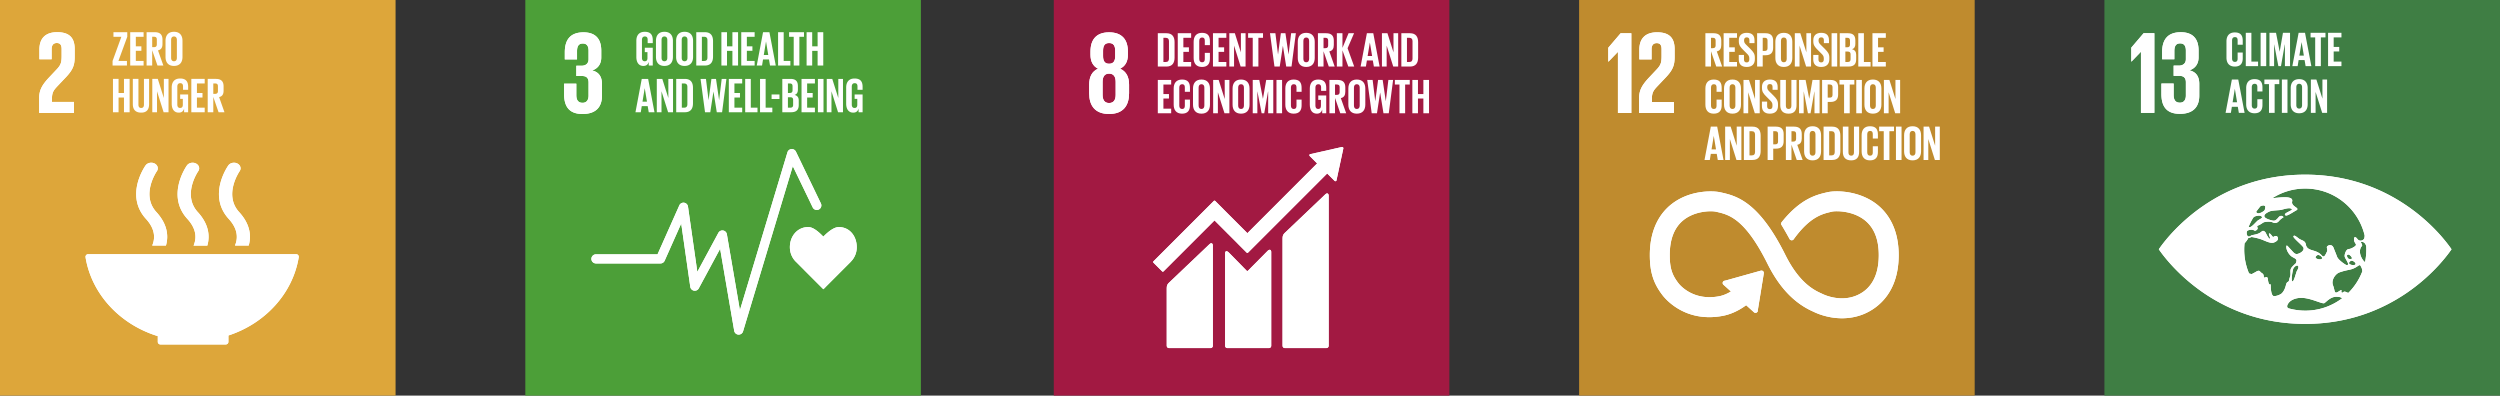 <svg xmlns="http://www.w3.org/2000/svg" width="790" height="125" viewBox="0 0 790 125"><rect x="0" y="0" width="790" height="125" fill="#333333" stroke="none"/><path fill="#dda63a" d="M0 0h125v125H0z"/><path d="M23.378 32.22h-6.952v-1.19c0-1.969.707-2.713 1.784-3.865l2.713-2.862c2.193-2.342 2.677-3.829 2.677-6.358v-2.453c0-3.605-1.748-5.316-5.54-5.316-3.715 0-5.612 1.97-5.612 5.503v3.046h3.867v-3.16c0-1.522.743-1.97 1.636-1.97.816 0 1.523.336 1.523 1.897v2.081c0 2.083-.187 2.901-1.561 4.35l-2.38 2.527c-2.303 2.455-3.16 4.09-3.16 6.58v4.647h11.005V32.22zM49.86 106.216v1.757c-.002.012-.007.027-.007.04 0 .015.005.028.006.041a.826.826 0 00.811.79c.005 0 .01.003.016.003l.02-.003h20.62c.005 0 .011.003.017.003l.019-.003a.83.83 0 00.813-.825c0-.002.003-.003.003-.006 0 0-.003-.003-.003-.006v-1.99c11.607-3.804 20.303-13.212 22.215-24.677l.012-.068a.677.677 0 00.01-.116.832.832 0 00-.833-.833H27.862a.833.833 0 00-.836.833l.044.375c2.008 11.574 10.943 21.034 22.79 24.685M72.156 52.275c-.271.385-6.62 9.526.142 16.917 3.1 3.392 2.831 6.386 1.946 8.407h4.338c.878-2.985.516-6.728-3.006-10.576-4.982-5.446.064-12.808.14-12.922.595-.84.276-1.922-.704-2.427-.984-.502-2.26-.234-2.856.6M61.171 77.6h4.34c.876-2.986.512-6.728-3.01-10.577-4.983-5.447.059-12.805.139-12.926.591-.836.278-1.916-.706-2.423-.98-.5-2.257-.235-2.852.6-.272.384-6.627 9.527.141 16.918 3.101 3.393 2.831 6.387 1.948 8.407M46.006 52.275c-.275.385-6.624 9.526.14 16.917 3.102 3.394 2.833 6.387 1.95 8.407h4.338c.877-2.983.514-6.727-3.01-10.576-4.984-5.446.062-12.808.142-12.925.589-.836.275-1.919-.709-2.424-.98-.505-2.257-.235-2.851.6" fill="#fff"/><path d="M23.378 32.22h-6.952v-1.19c0-1.969.707-2.713 1.784-3.865l2.713-2.862c2.193-2.342 2.677-3.829 2.677-6.358v-2.453c0-3.605-1.748-5.316-5.54-5.316-3.715 0-5.612 1.97-5.612 5.503v3.046h3.867v-3.16c0-1.522.743-1.97 1.636-1.97.816 0 1.523.336 1.523 1.897v2.081c0 2.083-.187 2.901-1.561 4.35l-2.38 2.527c-2.303 2.455-3.16 4.09-3.16 6.58v4.647h11.005V32.22zM49.86 106.216v1.757c-.002.012-.007.027-.007.04 0 .015.005.028.006.041a.826.826 0 00.811.79c.005 0 .01.003.016.003l.02-.003h20.62c.005 0 .011.003.017.003l.019-.003a.83.83 0 00.813-.825c0-.002.003-.003.003-.006 0 0-.003-.003-.003-.006v-1.99c11.607-3.804 20.303-13.212 22.215-24.677l.012-.068a.677.677 0 00.01-.116.832.832 0 00-.833-.833H27.862a.833.833 0 00-.836.833l.044.375c2.008 11.574 10.943 21.034 22.79 24.685M72.156 52.275c-.271.385-6.62 9.526.142 16.917 3.1 3.392 2.831 6.386 1.946 8.407h4.338c.878-2.985.516-6.728-3.006-10.576-4.982-5.446.064-12.808.14-12.922.595-.84.276-1.922-.704-2.427-.984-.502-2.26-.234-2.856.6M61.171 77.6h4.34c.876-2.986.512-6.728-3.01-10.577-4.983-5.447.059-12.805.139-12.926.591-.836.278-1.916-.706-2.423-.98-.5-2.257-.235-2.852.6-.272.384-6.627 9.527.141 16.918 3.101 3.393 2.831 6.387 1.948 8.407M46.006 52.275c-.275.385-6.624 9.526.14 16.917 3.102 3.394 2.833 6.387 1.95 8.407h4.338c.877-2.983.514-6.727-3.01-10.576-4.984-5.446.062-12.808.142-12.925.589-.836.275-1.919-.709-2.424-.98-.505-2.257-.235-2.851.6M37.42 19.264h2.69v1.445h-4.538v-1.445l2.781-7.645h-2.502v-1.445h4.367v1.445l-2.797 7.645zM41.148 10.174h4.227v1.445H42.92v3.014h1.756v1.43H42.92v3.201h2.455v1.445h-4.227V10.174zM48.093 15.877v4.832h-1.771V10.174h2.58c1.786 0 2.44.885 2.44 2.362v1.352c0 1.134-.405 1.802-1.415 2.035l1.694 4.786h-1.865l-1.663-4.832zm0-4.258v3.279h.591c.606 0 .87-.311.87-.87v-1.554c0-.575-.264-.855-.87-.855h-.59zM52.304 17.99v-5.097c0-1.647.808-2.844 2.672-2.844 1.881 0 2.689 1.197 2.689 2.844v5.096c0 1.632-.808 2.844-2.688 2.844-1.865 0-2.673-1.212-2.673-2.843zm3.59.28v-5.657c0-.637-.28-1.088-.917-1.088-.622 0-.902.451-.902 1.088v5.656c0 .638.28 1.088.902 1.088.637 0 .917-.45.917-1.088zM39.177 30.822h-1.71v4.646h-1.771V24.932h1.771v4.46h1.71v-4.46h1.786v10.536h-1.786V30.82zM47.115 24.932v7.972c0 1.631-.698 2.688-2.501 2.688-1.865 0-2.642-1.057-2.642-2.688v-7.972h1.772v8.143c0 .621.248 1.04.87 1.04s.87-.419.87-1.04v-8.143h1.631zM49.617 28.848v6.62h-1.493V24.932h1.74l1.912 6.045v-6.045h1.476v10.536H51.7l-2.082-6.62zM56.934 29.843h2.517v5.625h-1.274v-1.15c-.233.793-.73 1.274-1.694 1.274-1.522 0-2.222-1.212-2.222-2.844v-5.096c0-1.647.793-2.844 2.657-2.844 1.958 0 2.533 1.088 2.533 2.642v.932h-1.615V27.31c0-.653-.25-1.026-.886-1.026s-.918.451-.918 1.088v5.656c0 .638.265 1.088.87 1.088.576 0 .871-.326.871-1.01v-1.864h-.84v-1.4zM60.46 24.932h4.226v1.445h-2.455v3.015h1.756v1.43H62.23v3.2h2.455v1.446H60.46V24.932zM67.403 30.635v4.833h-1.77V24.932h2.579c1.786 0 2.44.886 2.44 2.362v1.352c0 1.134-.405 1.803-1.415 2.036l1.694 4.786h-1.865l-1.663-4.833zm0-4.258v3.28h.591c.606 0 .87-.312.87-.871v-1.554c0-.575-.264-.855-.87-.855h-.59z" fill="#fff"/><path fill="#4c9f38" d="M166 0h125v125H166z"/><path d="M184.088 36.017c4.276 0 6.134-2.268 6.134-5.762V26.54c0-2.305-1.004-3.793-3.122-4.275 1.747-.557 2.899-1.97 2.899-4.09v-2.193c0-3.568-1.71-5.761-5.613-5.761-4.388 0-5.912 2.6-5.912 6.318v2.23h3.866v-2.564c0-1.561.485-2.453 1.823-2.453 1.339 0 1.82.892 1.82 2.267v2.714c0 1.339-.892 2.044-2.266 2.044h-1.6v3.235h1.786c1.486 0 2.08.706 2.08 2.044v4.164c0 1.337-.594 2.268-1.895 2.268-1.45 0-1.971-.968-1.971-2.454v-3.606h-3.864v3.308c0 3.83 1.523 6.283 5.835 6.283M270.736 78.121c0-3.517-2.257-6.368-5.675-6.368-1.71 0-3.771 1.872-4.891 3.023-1.12-1.153-3.045-3.026-4.755-3.026-3.418 0-5.814 2.852-5.814 6.37 0 1.759.693 3.35 1.814 4.504l8.763 8.779 8.75-8.769-.007-.006a6.445 6.445 0 001.815-4.506z" fill="#fff"/><path d="M233.43 105.734c-.03 0-.06 0-.09-.002a1.438 1.438 0 01-1.33-1.193l-4.45-25.923-6.743 12.5a1.44 1.44 0 01-2.69-.478l-2.863-20.006-5.236 11.763a1.44 1.44 0 01-1.315.853H188.36a1.439 1.439 0 110-2.877h19.418l6.889-15.472a1.44 1.44 0 012.739.381l2.95 20.629 6.65-12.328a1.438 1.438 0 012.685.44l4.121 24.008 15.023-49.901a1.44 1.44 0 012.674-.211l7.904 16.387a1.439 1.439 0 01-2.592 1.25L250.524 52.5l-15.718 52.211a1.438 1.438 0 01-1.377 1.024zM184.088 36.017c4.276 0 6.134-2.268 6.134-5.762V26.54c0-2.305-1.004-3.793-3.122-4.275 1.747-.557 2.899-1.97 2.899-4.09v-2.193c0-3.568-1.71-5.761-5.613-5.761-4.388 0-5.912 2.6-5.912 6.318v2.23h3.866v-2.564c0-1.561.485-2.453 1.823-2.453 1.339 0 1.82.892 1.82 2.267v2.714c0 1.339-.892 2.044-2.266 2.044h-1.6v3.235h1.786c1.486 0 2.08.706 2.08 2.044v4.164c0 1.337-.594 2.268-1.895 2.268-1.45 0-1.971-.968-1.971-2.454v-3.606h-3.864v3.308c0 3.83 1.523 6.283 5.835 6.283" fill="#fff"/><path d="M270.736 78.121c0-3.517-2.257-6.368-5.675-6.368-1.71 0-3.771 1.872-4.891 3.023-1.12-1.153-3.045-3.026-4.755-3.026-3.418 0-5.814 2.852-5.814 6.37 0 1.759.693 3.35 1.814 4.504l8.763 8.779 8.75-8.769-.007-.006a6.445 6.445 0 001.815-4.506z" fill="#fff"/><path d="M233.43 105.734c-.03 0-.06 0-.09-.002a1.438 1.438 0 01-1.33-1.193l-4.45-25.923-6.743 12.5a1.44 1.44 0 01-2.69-.478l-2.863-20.006-5.236 11.763a1.44 1.44 0 01-1.315.853H188.36a1.439 1.439 0 110-2.877h19.418l6.889-15.472a1.44 1.44 0 012.739.381l2.95 20.629 6.65-12.328a1.438 1.438 0 012.685.44l4.121 24.008 15.023-49.901a1.44 1.44 0 012.674-.211l7.904 16.387a1.439 1.439 0 01-2.592 1.25L250.524 52.5l-15.718 52.211a1.438 1.438 0 01-1.377 1.024zM203.756 15.085h2.518v5.625H205v-1.15c-.233.793-.73 1.275-1.694 1.275-1.523 0-2.222-1.213-2.222-2.844v-5.097c0-1.647.792-2.844 2.657-2.844 1.958 0 2.533 1.088 2.533 2.642v.932h-1.616v-1.072c0-.653-.249-1.026-.886-1.026s-.917.451-.917 1.088v5.656c0 .638.265 1.088.87 1.088.575 0 .871-.326.871-1.01v-1.865h-.84v-1.398zM207.282 17.99v-5.096c0-1.647.808-2.844 2.673-2.844 1.88 0 2.688 1.197 2.688 2.844v5.097c0 1.632-.808 2.844-2.688 2.844-1.865 0-2.673-1.212-2.673-2.844zm3.59.28v-5.656c0-.637-.28-1.088-.917-1.088-.622 0-.902.451-.902 1.088v5.657c0 .637.28 1.088.902 1.088.637 0 .917-.451.917-1.088zM213.651 17.99v-5.096c0-1.647.808-2.844 2.673-2.844 1.88 0 2.689 1.197 2.689 2.844v5.097c0 1.632-.808 2.844-2.689 2.844-1.865 0-2.673-1.212-2.673-2.844zm3.59.28v-5.656c0-.637-.28-1.088-.917-1.088-.621 0-.901.451-.901 1.088v5.657c0 .637.28 1.088.901 1.088.637 0 .917-.451.917-1.088zM225.32 13.002v4.88c0 1.616-.668 2.828-2.564 2.828h-2.735V10.174h2.735c1.896 0 2.564 1.197 2.564 2.828zm-2.78 6.263c.73 0 1.009-.435 1.009-1.072v-5.517c0-.621-.28-1.056-1.01-1.056h-.746v7.645h.746zM231.441 16.064h-1.71v4.646h-1.77V10.174h1.77v4.46h1.71v-4.46h1.787V20.71h-1.787v-4.646zM234.237 10.174h4.227v1.446h-2.456v3.014h1.756v1.43h-1.756v3.201h2.456v1.445h-4.227V10.174zM239.13 20.71l1.989-10.536h2.02l2.005 10.536h-1.818L243 18.783h-1.881l-.31 1.927h-1.68zm2.223-3.34h1.414l-.7-4.228h-.016l-.698 4.227zM245.873 10.174h1.772v9.091h2.113v1.445h-3.885V10.174zM249.354 10.174h4.708v1.446h-1.46v9.09h-1.788v-9.09h-1.46v-1.446zM258.365 16.064h-1.71v4.646h-1.771V10.174h1.771v4.46h1.71v-4.46h1.787V20.71h-1.787v-4.646zM200.804 35.47l1.989-10.536h2.02l2.005 10.536H205l-.327-1.927h-1.88l-.31 1.927h-1.68zm2.222-3.341h1.414l-.699-4.227h-.016l-.698 4.227zM209.038 28.85v6.62h-1.492V24.934h1.74l1.912 6.045v-6.045h1.476V35.47h-1.553l-2.083-6.62zM218.982 27.762v4.88c0 1.615-.669 2.828-2.565 2.828h-2.734V24.934h2.734c1.896 0 2.565 1.197 2.565 2.828zm-2.782 6.263c.73 0 1.01-.435 1.01-1.073v-5.516c0-.622-.28-1.057-1.01-1.057h-.746v7.646h.746zM225.445 28.959l-.995 6.51h-1.663l-1.414-10.535h1.71l.823 6.682h.016l.886-6.682h1.445l.979 6.682h.015l.809-6.682h1.491L228.18 35.47h-1.679l-1.04-6.511h-.016zM230.307 24.934h4.227v1.445h-2.456v3.015h1.756v1.43h-1.756v3.2h2.456v1.446h-4.227V24.934zM235.48 24.934h1.771v9.09h2.114v1.446h-3.885V24.934zM240.172 24.934h1.77v9.09h2.114v1.446h-3.884V24.934zM243.823 29.86h2.486v1.43h-2.486v-1.43zM247.21 24.934h2.564c1.771 0 2.362.824 2.362 2.316v1.071c0 .886-.327 1.445-1.056 1.679.885.202 1.32.792 1.32 1.756v1.399c0 1.491-.668 2.315-2.44 2.315h-2.75V24.934zm1.771 4.444h.622c.575 0 .84-.295.84-.855v-1.29c0-.574-.265-.854-.856-.854h-.606v2.999zm0 1.352v3.295h.778c.59 0 .87-.296.87-.855v-1.585c0-.56-.265-.855-.886-.855h-.762zM253.284 24.934h4.227v1.445h-2.456v3.015h1.756v1.43h-1.756v3.2h2.456v1.446h-4.227V24.934zM258.457 24.934h1.771V35.47h-1.771V24.934zM262.745 28.85v6.62h-1.492V24.934h1.74l1.912 6.045v-6.045h1.477V35.47h-1.554l-2.083-6.62zM270.063 29.844h2.518v5.626h-1.275v-1.15c-.233.792-.73 1.274-1.694 1.274-1.522 0-2.222-1.212-2.222-2.844v-5.097c0-1.647.793-2.844 2.658-2.844 1.958 0 2.533 1.088 2.533 2.642v.933h-1.616V27.31c0-.652-.249-1.025-.886-1.025s-.917.45-.917 1.087v5.657c0 .637.264 1.088.87 1.088.575 0 .87-.327.87-1.01v-1.865h-.839v-1.399z" fill="#fff"/><path fill="#a21942" d="M333 0h125v125H333z"/><path d="M356.788 29.51v-2.75c0-2.416-.854-4.164-2.825-5.057 1.671-.816 2.453-2.303 2.453-4.385v-1.042c0-3.94-2.044-6.059-5.947-6.059-3.866 0-5.874 2.119-5.874 6.059v1.042c0 2.045.744 3.57 2.378 4.385-1.97.893-2.788 2.641-2.788 5.056v2.752c0 3.828 1.823 6.505 6.284 6.505 4.497 0 6.319-2.677 6.319-6.505m-8.216-13.493c0-1.526.522-2.418 1.897-2.418 1.41 0 1.933.892 1.933 2.418v1.708c0 1.524-.522 2.419-1.933 2.419-1.375 0-1.897-.895-1.897-2.419v-1.708zm3.978 13.939c0 1.524-.558 2.602-2.081 2.602-1.488 0-2.045-1.078-2.045-2.602v-4.09c0-1.523.557-2.602 2.045-2.602 1.523 0 2.08 1.079 2.08 2.602v4.09z" fill="#fff"/><path d="M356.788 29.51v-2.75c0-2.416-.854-4.164-2.825-5.057 1.671-.816 2.453-2.303 2.453-4.385v-1.042c0-3.94-2.044-6.059-5.947-6.059-3.866 0-5.874 2.119-5.874 6.059v1.042c0 2.045.744 3.57 2.378 4.385-1.97.893-2.788 2.641-2.788 5.056v2.752c0 3.828 1.823 6.505 6.284 6.505 4.497 0 6.319-2.677 6.319-6.505m-8.216-13.493c0-1.526.522-2.418 1.897-2.418 1.41 0 1.933.892 1.933 2.418v1.708c0 1.524-.522 2.419-1.933 2.419-1.375 0-1.897-.895-1.897-2.419v-1.708zm3.978 13.939c0 1.524-.558 2.602-2.081 2.602-1.488 0-2.045-1.078-2.045-2.602v-4.09c0-1.523.557-2.602 2.045-2.602 1.523 0 2.08 1.079 2.08 2.602v4.09zM371.164 13.326v4.88c0 1.616-.668 2.828-2.564 2.828h-2.734V10.499h2.734c1.896 0 2.564 1.196 2.564 2.827zm-2.78 6.263c.73 0 1.009-.435 1.009-1.072V13c0-.621-.28-1.056-1.01-1.056h-.746v7.645h.746zM372.173 10.499h4.227v1.445h-2.456v3.014h1.756v1.43h-1.756v3.2h2.456v1.446h-4.227V10.499zM377.19 18.314v-5.096c0-1.647.777-2.844 2.642-2.844 1.957 0 2.501 1.088 2.501 2.642v1.243h-1.615v-1.383c0-.652-.218-1.026-.855-1.026s-.901.451-.901 1.088v5.656c0 .638.264 1.088.9 1.088.638 0 .856-.404.856-1.025v-1.943h1.615v1.818c0 1.508-.62 2.626-2.501 2.626-1.865 0-2.642-1.212-2.642-2.843zM383.296 10.499h4.227v1.445h-2.456v3.014h1.756v1.43h-1.756v3.2h2.456v1.446h-4.227V10.499zM389.962 14.414v6.62h-1.493V10.499h1.74l1.912 6.044V10.5h1.477v10.535h-1.554l-2.082-6.62zM394.404 10.499h4.708v1.445h-1.46v9.09h-1.788v-9.09h-1.46v-1.445zM405.387 14.523l-.994 6.511h-1.663l-1.414-10.535h1.71l.823 6.681h.016l.885-6.681h1.445l.98 6.681h.014l.809-6.681h1.491l-1.367 10.535h-1.678l-1.041-6.51h-.016zM410.095 18.314v-5.096c0-1.647.808-2.844 2.672-2.844 1.88 0 2.689 1.197 2.689 2.844v5.096c0 1.632-.808 2.844-2.689 2.844-1.864 0-2.672-1.212-2.672-2.844zm3.59.28v-5.656c0-.637-.28-1.088-.918-1.088-.621 0-.901.451-.901 1.088v5.656c0 .638.28 1.088.901 1.088.637 0 .917-.45.917-1.087zM418.235 16.201v4.833h-1.771V10.499h2.58c1.786 0 2.44.885 2.44 2.361v1.353c0 1.134-.405 1.802-1.416 2.035l1.694 4.786h-1.864l-1.663-4.832zm0-4.257v3.278h.59c.607 0 .871-.31.871-.87v-1.554c0-.574-.264-.854-.87-.854h-.591zM424.216 15.906v5.128h-1.771V10.499h1.771v4.63l1.927-4.63h1.74l-2.05 4.74 2.097 5.795h-1.865l-1.849-5.128zM429.948 21.034l1.989-10.535h2.02l2.005 10.535h-1.818l-.327-1.927h-1.88l-.31 1.927h-1.679zm2.223-3.34h1.414l-.7-4.227h-.016l-.698 4.226zM438.183 14.414v6.62h-1.492V10.499h1.74l1.912 6.044V10.5h1.476v10.535h-1.554l-2.082-6.62zM448.126 13.326v4.88c0 1.616-.669 2.828-2.564 2.828h-2.735V10.499h2.735c1.895 0 2.564 1.196 2.564 2.827zm-2.781 6.263c.73 0 1.01-.435 1.01-1.072V13c0-.621-.28-1.056-1.01-1.056h-.747v7.645h.747zM365.866 25.257h4.226v1.445h-2.455v3.015h1.756v1.43h-1.756v3.2h2.455v1.446h-4.226V25.257zM370.883 33.073v-5.096c0-1.647.777-2.844 2.641-2.844 1.958 0 2.502 1.088 2.502 2.642v1.243h-1.616v-1.383c0-.653-.218-1.026-.855-1.026-.636 0-.9.451-.9 1.088v5.656c0 .637.264 1.088.9 1.088.637 0 .855-.404.855-1.026v-1.942h1.616v1.818c0 1.507-.621 2.626-2.502 2.626-1.865 0-2.641-1.212-2.641-2.844zM376.988 33.073v-5.096c0-1.647.808-2.844 2.672-2.844 1.88 0 2.688 1.197 2.688 2.844v5.096c0 1.632-.807 2.844-2.688 2.844-1.864 0-2.672-1.212-2.672-2.844zm3.59.28v-5.656c0-.637-.28-1.088-.918-1.088-.621 0-.9.451-.9 1.088v5.656c0 .637.279 1.088.9 1.088.637 0 .917-.45.917-1.088zM384.85 29.173v6.62h-1.493V25.257h1.74l1.912 6.045v-6.045h1.476v10.536h-1.553l-2.082-6.62zM389.494 33.073v-5.096c0-1.647.807-2.844 2.672-2.844 1.88 0 2.688 1.197 2.688 2.844v5.096c0 1.632-.807 2.844-2.688 2.844-1.865 0-2.672-1.212-2.672-2.844zm3.59.28v-5.656c0-.637-.28-1.088-.918-1.088-.621 0-.901.451-.901 1.088v5.656c0 .637.28 1.088.901 1.088.637 0 .917-.45.917-1.088zM400.742 28.956h-.047l-1.197 6.837h-.823l-1.32-6.837h-.032v6.837h-1.46V25.257h2.067l1.149 5.936h.016l1.025-5.936h2.238v10.536h-1.617v-6.837zM403.365 25.257h1.772v10.536h-1.772V25.257zM406.162 33.073v-5.096c0-1.647.776-2.844 2.64-2.844 1.959 0 2.503 1.088 2.503 2.642v1.243h-1.616v-1.383c0-.653-.218-1.026-.855-1.026-.636 0-.901.451-.901 1.088v5.656c0 .637.265 1.088.901 1.088.637 0 .855-.404.855-1.026v-1.942h1.616v1.818c0 1.507-.622 2.626-2.502 2.626-1.865 0-2.641-1.212-2.641-2.844zM416.57 30.168h2.518v5.625h-1.274v-1.15c-.233.792-.73 1.274-1.694 1.274-1.522 0-2.222-1.212-2.222-2.844v-5.096c0-1.647.793-2.844 2.658-2.844 1.958 0 2.532 1.088 2.532 2.642v.932h-1.615v-1.072c0-.653-.25-1.026-.886-1.026s-.917.451-.917 1.088v5.656c0 .637.264 1.088.87 1.088.575 0 .87-.327.87-1.01v-1.865h-.84v-1.398zM421.868 30.96v4.833h-1.772V25.257h2.58c1.787 0 2.44.886 2.44 2.362v1.352c0 1.134-.404 1.803-1.415 2.036l1.694 4.786h-1.865l-1.662-4.833zm0-4.258v3.28h.59c.607 0 .87-.312.87-.871v-1.554c0-.575-.263-.855-.87-.855h-.59zM426.078 33.073v-5.096c0-1.647.808-2.844 2.672-2.844 1.88 0 2.689 1.197 2.689 2.844v5.096c0 1.632-.808 2.844-2.689 2.844-1.864 0-2.672-1.212-2.672-2.844zm3.59.28v-5.656c0-.637-.28-1.088-.918-1.088-.621 0-.901.451-.901 1.088v5.656c0 .637.28 1.088.901 1.088.637 0 .917-.45.917-1.088zM436.114 29.282l-.994 6.51h-1.663l-1.414-10.535h1.71l.823 6.682h.016l.885-6.682h1.445l.98 6.682h.015l.808-6.682h1.492l-1.367 10.536h-1.679l-1.04-6.511h-.017zM440.775 25.257h4.708v1.445h-1.46v9.09h-1.788v-9.09h-1.46v-1.445zM449.786 31.146h-1.71v4.647h-1.771V25.257h1.771v4.46h1.71v-4.46h1.786v10.536h-1.786v-4.647zM418.718 61.497l-12.705 12.086c-.48.478-.725.829-.725 1.816v33.874c0 .397.324.722.725.722h13.124c.4 0 .723-.325.723-.722V61.802c0-.4-.313-1.13-1.142-.305M382.116 77.244l-12.707 12.084c-.478.478-.725.829-.725 1.814v18.13c0 .397.326.722.725.722h13.125c.4 0 .723-.325.723-.721V77.547c0-.4-.315-1.132-1.141-.303" fill="#fff"/><path d="M424.493 46.84a.36.36 0 00-.343-.379l-.07.005-.103.006-9.729 2.195-.177.018a.386.386 0 00-.19.1.372.372 0 000 .523l.11.11 2.223 2.22-22.045 22.046L383.987 63.5a.29.29 0 00-.414 0l-2.763 2.764c-.002 0-.002.003-.002.003l-16.321 16.318a.296.296 0 000 .415l2.766 2.765a.289.289 0 00.411 0l16.118-16.114 7.389 7.389c.007.011.011.023.023.035l2.764 2.76a.29.29 0 00.414 0l25.02-25.019 2.333 2.332a.364.364 0 00.518 0 .358.358 0 00.107-.24l.001-.03 2.137-9.932.005-.107z" fill="#fff"/><path d="M400.489 79.365l-6.147 6.198a.294.294 0 01-.396-.015l-5.57-5.677c-1.02-1.016-1.24-.192-1.24.207v29.193c0 .398.32.723.72.723h13.128a.725.725 0 00.722-.723V79.594c0-.4-.315-1.132-1.217-.23M418.718 61.497l-12.705 12.086c-.48.478-.725.829-.725 1.816v33.874c0 .397.324.722.725.722h13.124c.4 0 .723-.325.723-.722V61.802c0-.4-.313-1.13-1.142-.305M382.116 77.244l-12.707 12.084c-.478.478-.725.829-.725 1.814v18.13c0 .397.326.722.725.722h13.125c.4 0 .723-.325.723-.721V77.547c0-.4-.315-1.132-1.141-.303" fill="#fff"/><path d="M424.493 46.84a.36.36 0 00-.343-.379l-.07.005-.103.006-9.729 2.195-.177.018a.386.386 0 00-.19.1.372.372 0 000 .523l.11.11 2.223 2.22-22.045 22.046L383.987 63.5a.29.29 0 00-.414 0l-2.763 2.764c-.002 0-.002.003-.002.003l-16.321 16.318a.296.296 0 000 .415l2.766 2.765a.289.289 0 00.411 0l16.118-16.114 7.389 7.389c.007.011.011.023.023.035l2.764 2.76a.29.29 0 00.414 0l25.02-25.019 2.333 2.332a.364.364 0 00.518 0 .358.358 0 00.107-.24l.001-.03 2.137-9.932.005-.107z" fill="#fff"/><path d="M400.489 79.365l-6.147 6.198a.294.294 0 01-.396-.015l-5.57-5.677c-1.02-1.016-1.24-.192-1.24.207v29.193c0 .398.32.723.72.723h13.128a.725.725 0 00.722-.723V79.594c0-.4-.315-1.132-1.217-.23" fill="#fff"/><path fill="#bf8b2e" d="M499 0h125v125H499z"/><path fill="#fff" d="M511.228 16.422h.038v19.294h4.237V10.512h-3.386l-3.9 4.572v4.424h.036l2.975-3.086zM518.03 15.717v3.047h3.865v-3.16c0-1.523.745-1.97 1.636-1.97.819 0 1.524.335 1.524 1.897v2.08c0 2.083-.185 2.9-1.562 4.35l-2.378 2.528c-2.304 2.454-3.162 4.09-3.162 6.581v4.647h11.006V32.26h-6.953V31.07c0-1.97.707-2.714 1.784-3.866l2.714-2.862c2.194-2.342 2.678-3.83 2.678-6.358V15.53c0-3.607-1.746-5.316-5.54-5.316-3.718 0-5.613 1.97-5.613 5.502M592.973 64.856c-5.521-4.36-12.836-4.45-15.513-3.812l-.311.072c-3.094.73-8.008 1.94-13.76 9.077-.032.04-.065.08-.095.121l-.073.088a.481.481 0 00-.096.278c0 .086.021.165.062.239l.134.22a110.048 110.048 0 012.402 4.194c.007.015.015.026.02.044.083.158.247.27.44.27a.483.483 0 00.34-.138 1.99 1.99 0 00.104-.146c5.105-7.06 9.12-8.035 11.835-8.674l.325-.077c1.41-.338 6.768-.318 10.637 2.736 3.02 2.384 4.551 6.177 4.551 11.272 0 8.548-4.157 11.892-7.646 13.191-5.404 2.02-10.587-.68-10.625-.7l-.232-.114c-2.97-1.289-7.4-3.97-11.575-12.356-8.415-16.902-15.455-18.494-20.113-19.549l-.249-.055c-2.12-.481-9.486-.821-15.276 3.8-3.025 2.413-6.629 7.105-6.629 15.75 0 5.266 1.082 8.743 3.863 12.402.61.834 6.843 8.84 18.892 6.531 1.928-.369 4.541-1.29 7.415-3.444l2.652 2.393c.173.157.449.144.608-.03a.407.407 0 00.106-.288v-.035l1.913-11.77.002-.13a.423.423 0 00-.423-.42l-.082.008-.125.013-11.272 3.156-.205.033a.427.427 0 00-.184.737l.132.123 2.527 2.28c-1.631 1.057-3.053 1.542-4.138 1.752-8.718 1.663-13.022-4.047-13.186-4.271l-.06-.084c-2.026-2.66-2.71-4.919-2.71-8.957 0-5.11 1.505-8.905 4.474-11.276 3.77-3.009 8.97-3.026 10.438-2.692l.254.057c3.817.864 9.047 2.047 16.25 16.517 3.741 7.512 8.428 12.424 14.325 15.014.751.383 4.332 2.081 8.979 2.081 1.943 0 4.072-.296 6.255-1.108 3.418-1.276 11.37-5.635 11.37-18.559 0-8.639-3.658-13.34-6.727-15.764"/><path d="M592.973 64.856c-5.521-4.36-12.836-4.45-15.513-3.812l-.311.072c-3.094.73-8.008 1.94-13.76 9.077-.032.04-.065.08-.095.121l-.073.088a.481.481 0 00-.096.278c0 .086.021.165.062.239l.134.22a110.048 110.048 0 012.402 4.194c.007.015.015.026.02.044.083.158.247.27.44.27a.483.483 0 00.34-.138 1.99 1.99 0 00.104-.146c5.105-7.06 9.12-8.035 11.835-8.674l.325-.077c1.41-.338 6.768-.318 10.637 2.736 3.02 2.384 4.551 6.177 4.551 11.272 0 8.548-4.157 11.892-7.646 13.191-5.404 2.02-10.587-.68-10.625-.7l-.232-.114c-2.97-1.289-7.4-3.97-11.575-12.356-8.415-16.902-15.455-18.494-20.113-19.549l-.249-.055c-2.12-.481-9.486-.821-15.276 3.8-3.025 2.413-6.629 7.105-6.629 15.75 0 5.266 1.082 8.743 3.863 12.402.61.834 6.843 8.84 18.892 6.531 1.928-.369 4.541-1.29 7.415-3.444l2.652 2.393c.173.157.449.144.608-.03a.407.407 0 00.106-.288v-.035l1.913-11.77.002-.13a.423.423 0 00-.423-.42l-.082.008-.125.013-11.272 3.156-.205.033a.427.427 0 00-.184.737l.132.123 2.527 2.28c-1.631 1.057-3.053 1.542-4.138 1.752-8.718 1.663-13.022-4.047-13.186-4.271l-.06-.084c-2.026-2.66-2.71-4.919-2.71-8.957 0-5.11 1.505-8.905 4.474-11.276 3.77-3.009 8.97-3.026 10.438-2.692l.254.057c3.817.864 9.047 2.047 16.25 16.517 3.741 7.512 8.428 12.424 14.325 15.014.751.383 4.332 2.081 8.979 2.081 1.943 0 4.072-.296 6.255-1.108 3.418-1.276 11.37-5.635 11.37-18.559 0-8.639-3.658-13.34-6.727-15.764" fill="none" stroke="#fff" stroke-miterlimit="10" stroke-width=".567"/><path fill="#fff" d="M511.228 16.422h.038v19.294h4.237V10.512h-3.386l-3.9 4.572v4.424h.036l2.975-3.086zM518.03 15.717v3.047h3.865v-3.16c0-1.523.745-1.97 1.636-1.97.819 0 1.524.335 1.524 1.897v2.08c0 2.083-.185 2.9-1.562 4.35l-2.378 2.528c-2.304 2.454-3.162 4.09-3.162 6.581v4.647h11.006V32.26h-6.953V31.07c0-1.97.707-2.714 1.784-3.866l2.714-2.862c2.194-2.342 2.678-3.83 2.678-6.358V15.53c0-3.607-1.746-5.316-5.54-5.316-3.718 0-5.613 1.97-5.613 5.502M592.973 64.856c-5.521-4.36-12.836-4.45-15.513-3.812l-.311.072c-3.094.73-8.008 1.94-13.76 9.077-.032.04-.065.08-.095.121l-.073.088a.481.481 0 00-.096.278c0 .086.021.165.062.239l.134.22a110.048 110.048 0 012.402 4.194c.007.015.015.026.02.044.083.158.247.27.44.27a.483.483 0 00.34-.138 1.99 1.99 0 00.104-.146c5.105-7.06 9.12-8.035 11.835-8.674l.325-.077c1.41-.338 6.768-.318 10.637 2.736 3.02 2.384 4.551 6.177 4.551 11.272 0 8.548-4.157 11.892-7.646 13.191-5.404 2.02-10.587-.68-10.625-.7l-.232-.114c-2.97-1.289-7.4-3.97-11.575-12.356-8.415-16.902-15.455-18.494-20.113-19.549l-.249-.055c-2.12-.481-9.486-.821-15.276 3.8-3.025 2.413-6.629 7.105-6.629 15.75 0 5.266 1.082 8.743 3.863 12.402.61.834 6.843 8.84 18.892 6.531 1.928-.369 4.541-1.29 7.415-3.444l2.652 2.393c.173.157.449.144.608-.03a.407.407 0 00.106-.288v-.035l1.913-11.77.002-.13a.423.423 0 00-.423-.42l-.082.008-.125.013-11.272 3.156-.205.033a.427.427 0 00-.184.737l.132.123 2.527 2.28c-1.631 1.057-3.053 1.542-4.138 1.752-8.718 1.663-13.022-4.047-13.186-4.271l-.06-.084c-2.026-2.66-2.71-4.919-2.71-8.957 0-5.11 1.505-8.905 4.474-11.276 3.77-3.009 8.97-3.026 10.438-2.692l.254.057c3.817.864 9.047 2.047 16.25 16.517 3.741 7.512 8.428 12.424 14.325 15.014.751.383 4.332 2.081 8.979 2.081 1.943 0 4.072-.296 6.255-1.108 3.418-1.276 11.37-5.635 11.37-18.559 0-8.639-3.658-13.34-6.727-15.764"/><path d="M592.973 64.856c-5.521-4.36-12.836-4.45-15.513-3.812l-.311.072c-3.094.73-8.008 1.94-13.76 9.077-.032.04-.065.08-.095.121l-.073.088a.481.481 0 00-.096.278c0 .086.021.165.062.239l.134.22a110.048 110.048 0 012.402 4.194c.007.015.015.026.02.044.083.158.247.27.44.27a.483.483 0 00.34-.138 1.99 1.99 0 00.104-.146c5.105-7.06 9.12-8.035 11.835-8.674l.325-.077c1.41-.338 6.768-.318 10.637 2.736 3.02 2.384 4.551 6.177 4.551 11.272 0 8.548-4.157 11.892-7.646 13.191-5.404 2.02-10.587-.68-10.625-.7l-.232-.114c-2.97-1.289-7.4-3.97-11.575-12.356-8.415-16.902-15.455-18.494-20.113-19.549l-.249-.055c-2.12-.481-9.486-.821-15.276 3.8-3.025 2.413-6.629 7.105-6.629 15.75 0 5.266 1.082 8.743 3.863 12.402.61.834 6.843 8.84 18.892 6.531 1.928-.369 4.541-1.29 7.415-3.444l2.652 2.393c.173.157.449.144.608-.03a.407.407 0 00.106-.288v-.035l1.913-11.77.002-.13a.423.423 0 00-.423-.42l-.082.008-.125.013-11.272 3.156-.205.033a.427.427 0 00-.184.737l.132.123 2.527 2.28c-1.631 1.057-3.053 1.542-4.138 1.752-8.718 1.663-13.022-4.047-13.186-4.271l-.06-.084c-2.026-2.66-2.71-4.919-2.71-8.957 0-5.11 1.505-8.905 4.474-11.276 3.77-3.009 8.97-3.026 10.438-2.692l.254.057c3.817.864 9.047 2.047 16.25 16.517 3.741 7.512 8.428 12.424 14.325 15.014.751.383 4.332 2.081 8.979 2.081 1.943 0 4.072-.296 6.255-1.108 3.418-1.276 11.37-5.635 11.37-18.559 0-8.639-3.658-13.34-6.727-15.764" fill="none" stroke="#fff" stroke-miterlimit="10" stroke-width=".567"/><path d="M540.674 16.2v4.833h-1.771V10.497h2.58c1.786 0 2.44.886 2.44 2.362v1.352c0 1.134-.405 1.803-1.415 2.036l1.694 4.786h-1.865l-1.663-4.833zm0-4.258v3.28h.591c.606 0 .87-.312.87-.871v-1.554c0-.575-.264-.855-.87-.855h-.591zM544.667 10.497h4.226v1.445h-2.455v3.015h1.756v1.43h-1.756v3.2h2.455v1.446h-4.226V10.497zM549.452 18.764V17.35h1.647v1.445c0 .59.264.933.87.933.56 0 .808-.373.808-.933v-.404c0-.606-.248-.979-.792-1.492l-1.041-1.04c-1.01-.995-1.476-1.601-1.476-2.813v-.358c0-1.305.76-2.315 2.486-2.315 1.77 0 2.47.87 2.47 2.393v.855h-1.615v-.917c0-.606-.28-.901-.84-.901-.497 0-.838.28-.838.87v.217c0 .591.326.933.839 1.43l1.134 1.119c.963.979 1.43 1.57 1.43 2.735v.513c0 1.445-.778 2.47-2.58 2.47s-2.502-1.01-2.502-2.392zM555.246 10.497h2.627c1.787 0 2.44.886 2.44 2.362v2.222c0 1.477-.653 2.378-2.44 2.378h-.855v3.574h-1.771V10.497zm1.772 1.445v4.15h.653c.606 0 .87-.295.87-.87v-2.425c0-.575-.264-.855-.87-.855h-.653zM561.011 18.313v-5.096c0-1.647.808-2.844 2.672-2.844 1.881 0 2.689 1.197 2.689 2.844v5.096c0 1.632-.808 2.844-2.688 2.844-1.865 0-2.673-1.212-2.673-2.844zm3.59.28v-5.656c0-.637-.28-1.088-.918-1.088-.62 0-.9.451-.9 1.088v5.656c0 .638.28 1.088.9 1.088.638 0 .918-.45.918-1.088zM568.654 14.413v6.62h-1.492V10.497h1.74l1.912 6.045v-6.045h1.476v10.536h-1.553l-2.083-6.62zM572.988 18.764V17.35h1.648v1.445c0 .59.264.933.87.933.56 0 .808-.373.808-.933v-.404c0-.606-.249-.979-.793-1.492l-1.04-1.04c-1.01-.995-1.477-1.601-1.477-2.813v-.358c0-1.305.761-2.315 2.486-2.315 1.772 0 2.471.87 2.471 2.393v.855h-1.616v-.917c0-.606-.28-.901-.839-.901-.497 0-.839.28-.839.87v.217c0 .591.327.933.84 1.43l1.133 1.119c.964.979 1.43 1.57 1.43 2.735v.513c0 1.445-.777 2.47-2.58 2.47s-2.501-1.01-2.501-2.392zM578.783 10.497h1.771v10.536h-1.77V10.497zM581.362 10.497h2.564c1.772 0 2.363.824 2.363 2.316v1.072c0 .886-.327 1.445-1.057 1.678.885.202 1.32.792 1.32 1.756v1.399c0 1.491-.668 2.315-2.44 2.315h-2.75V10.497zm1.772 4.444h.622c.575 0 .839-.295.839-.854v-1.29c0-.575-.264-.855-.855-.855h-.606v3zm0 1.353v3.294h.777c.59 0 .87-.296.87-.855v-1.585c0-.56-.264-.854-.886-.854h-.761zM587.219 10.497h1.771v9.09h2.113v1.446h-3.884V10.497zM591.694 10.497h4.226v1.445h-2.455v3.015h1.756v1.43h-1.756v3.2h2.455v1.446h-4.226V10.497zM538.903 33.072v-5.096c0-1.647.777-2.844 2.641-2.844 1.958 0 2.502 1.088 2.502 2.642v1.243h-1.616v-1.383c0-.653-.218-1.026-.855-1.026-.636 0-.9.451-.9 1.088v5.657c0 .637.264 1.087.9 1.087.637 0 .855-.404.855-1.025v-1.943h1.616v1.818c0 1.507-.621 2.626-2.502 2.626-1.864 0-2.641-1.212-2.641-2.844zM544.79 33.072v-5.096c0-1.647.808-2.844 2.673-2.844 1.88 0 2.688 1.197 2.688 2.844v5.096c0 1.632-.808 2.844-2.688 2.844-1.865 0-2.673-1.212-2.673-2.844zm3.59.28v-5.656c0-.637-.28-1.088-.917-1.088-.622 0-.902.451-.902 1.088v5.656c0 .638.28 1.088.902 1.088.637 0 .917-.45.917-1.087zM552.434 29.172v6.62h-1.492V25.256h1.74l1.912 6.045v-6.045h1.476v10.536h-1.553l-2.083-6.62zM556.768 33.523V32.11h1.647v1.446c0 .59.264.932.87.932.56 0 .808-.373.808-.932v-.405c0-.605-.249-.979-.792-1.491l-1.041-1.042c-1.01-.994-1.476-1.6-1.476-2.812v-.357c0-1.306.76-2.316 2.485-2.316 1.772 0 2.471.87 2.471 2.393v.855h-1.616v-.917c0-.606-.28-.9-.839-.9-.497 0-.839.279-.839.87v.217c0 .59.327.932.84 1.43l1.133 1.118c.964.979 1.43 1.57 1.43 2.735v.513c0 1.445-.777 2.47-2.58 2.47s-2.502-1.01-2.502-2.392zM567.706 25.256v7.972c0 1.632-.698 2.688-2.501 2.688-1.865 0-2.642-1.056-2.642-2.688v-7.972h1.771V33.4c0 .622.25 1.041.87 1.041.623 0 .871-.42.871-1.04v-8.144h1.631zM573.377 28.955h-.046l-1.197 6.837h-.824l-1.32-6.837h-.031v6.837h-1.461V25.256h2.067l1.149 5.936h.016l1.025-5.936h2.238v10.536h-1.616v-6.837zM575.784 25.256h2.626c1.787 0 2.44.886 2.44 2.362v2.222c0 1.477-.653 2.378-2.44 2.378h-.855v3.574h-1.771V25.256zm1.771 1.445v4.15h.653c.606 0 .87-.295.87-.87v-2.425c0-.575-.264-.855-.87-.855h-.653zM581.268 25.256h4.708v1.445h-1.461v9.091h-1.787v-9.09h-1.46v-1.446zM586.58 25.256h1.772v10.536h-1.771V25.256zM589.16 33.072v-5.096c0-1.647.807-2.844 2.672-2.844 1.88 0 2.688 1.197 2.688 2.844v5.096c0 1.632-.808 2.844-2.688 2.844-1.865 0-2.673-1.212-2.673-2.844zm3.589.28v-5.656c0-.637-.28-1.088-.917-1.088-.622 0-.902.451-.902 1.088v5.656c0 .638.28 1.088.902 1.088.637 0 .917-.45.917-1.087zM596.803 29.172v6.62h-1.492V25.256h1.74l1.912 6.045v-6.045h1.476v10.536h-1.553l-2.083-6.62zM538.623 50.551l1.989-10.536h2.02l2.005 10.536h-1.818l-.327-1.927h-1.88l-.31 1.927h-1.679zm2.222-3.34h1.415l-.7-4.228h-.016l-.698 4.227zM546.64 43.931v6.62h-1.493V40.015h1.74l1.912 6.045v-6.045h1.477v10.536h-1.554l-2.082-6.62zM556.365 42.843v4.88c0 1.616-.668 2.828-2.564 2.828h-2.734V40.015h2.734c1.896 0 2.564 1.197 2.564 2.829zm-2.78 6.263c.73 0 1.01-.435 1.01-1.072v-5.517c0-.621-.28-1.057-1.01-1.057h-.747v7.646h.747zM558.57 40.016h2.627c1.787 0 2.44.885 2.44 2.361V44.6c0 1.476-.653 2.377-2.44 2.377h-.855v3.574h-1.771V40.015zm1.772 1.445v4.149h.653c.606 0 .87-.295.87-.87v-2.425c0-.575-.264-.854-.87-.854h-.653zM566.105 45.718v4.833h-1.771V40.015h2.58c1.786 0 2.44.886 2.44 2.362v1.352c0 1.135-.405 1.803-1.415 2.036l1.693 4.786h-1.864l-1.663-4.833zm0-4.258v3.28h.59c.607 0 .871-.311.871-.871v-1.554c0-.575-.264-.854-.87-.854h-.591zM570.098 47.832v-5.097c0-1.647.808-2.844 2.673-2.844 1.88 0 2.688 1.197 2.688 2.844v5.097c0 1.631-.808 2.844-2.688 2.844-1.865 0-2.673-1.213-2.673-2.844zm3.59.28v-5.657c0-.637-.28-1.088-.917-1.088-.622 0-.902.451-.902 1.088v5.657c0 .637.28 1.087.902 1.087.637 0 .917-.45.917-1.087zM581.548 42.843v4.88c0 1.616-.668 2.828-2.564 2.828h-2.734V40.015h2.734c1.896 0 2.564 1.197 2.564 2.829zm-2.78 6.263c.73 0 1.009-.435 1.009-1.072v-5.517c0-.621-.28-1.057-1.01-1.057h-.746v7.646h.746zM587.483 40.016v7.971c0 1.632-.699 2.689-2.502 2.689-1.865 0-2.641-1.057-2.641-2.689v-7.971h1.77v8.142c0 .622.25 1.041.87 1.041.623 0 .872-.42.872-1.04v-8.144h1.63zM588.274 47.832v-5.097c0-1.647.777-2.844 2.641-2.844 1.958 0 2.502 1.088 2.502 2.642v1.243h-1.616v-1.383c0-.653-.217-1.026-.855-1.026-.636 0-.9.451-.9 1.088v5.657c0 .637.264 1.087.9 1.087.638 0 .855-.404.855-1.025V46.23h1.616v1.818c0 1.508-.621 2.627-2.502 2.627-1.864 0-2.641-1.213-2.641-2.844zM593.805 40.016h4.708v1.445h-1.46v9.09h-1.788v-9.09h-1.46v-1.445zM599.117 40.016h1.771V50.55h-1.77V40.015zM601.696 47.832v-5.097c0-1.647.808-2.844 2.673-2.844 1.88 0 2.688 1.197 2.688 2.844v5.097c0 1.631-.808 2.844-2.688 2.844-1.865 0-2.673-1.213-2.673-2.844zm3.59.28v-5.657c0-.637-.28-1.088-.917-1.088-.622 0-.901.451-.901 1.088v5.657c0 .637.28 1.087.9 1.087.638 0 .918-.45.918-1.087zM609.34 43.931v6.62h-1.492V40.015h1.74l1.912 6.045v-6.045h1.476v10.536h-1.554l-2.082-6.62z" fill="#fff"/><path fill="#3f7e44" d="M665-.004h125v125.008H665z"/><path fill="#fff" d="M680.778 10.482v25.194h-4.237V16.39h-.037l-2.971 3.084h-.039v-4.422l3.901-4.57h3.383zM694.749 15.945v2.192c0 2.117-1.151 3.529-2.898 4.088 2.117.482 3.121 1.969 3.121 4.272v3.717c0 3.492-1.857 5.759-6.13 5.759-4.312 0-5.837-2.453-5.837-6.28v-3.307h3.867v3.605c0 1.487.519 2.451 1.97 2.451 1.298 0 1.892-.927 1.892-2.266v-4.161c0-1.339-.594-2.044-2.08-2.044h-1.782v-3.233h1.598c1.374 0 2.264-.707 2.264-2.044v-2.712c0-1.376-.481-2.267-1.819-2.267-1.336 0-1.82.891-1.82 2.453v2.563h-3.867v-2.229c0-3.716 1.525-6.317 5.909-6.317 3.903 0 5.612 2.193 5.612 5.76M774.316 78.256c-3.293-4.62-18.19-23.063-45.882-23.063s-42.589 18.444-45.887 23.063c-.14.197-.26.368-.36.513.1.15.22.32.36.52 3.298 4.616 18.191 23.06 45.887 23.06s42.589-18.444 45.882-23.06c.144-.2.263-.37.357-.52a12.223 12.223 0 00-.357-.513m-61.33-11.4c.25-.367 1.079-1.413 1.18-1.545.213-.274.636-.33.934-.383.293-.057.685.109.732.33.051.221-.113 1.078-.258 1.226-.406.421-1.464 1.016-2.046.923-.45-.07-.627-.418-.542-.551m-.989 1.967c.044-.052.084-.095.1-.117.348-.397 1.042-.482 1.521-.556.48-.083 1.12.16 1.198.478.082.318-1.204.9-1.439 1.118-.666.614-1.71 1.864-2.32 1.999a.73.73 0 01-.497-.053 19.1 19.1 0 011.437-2.87m10.364 21.263c-.375 1.474-.813 2.006-1.186 2.471-.372.47-1.754 1.07-2.63 1.006-.877-.065-1-2.407-1-3.61 0-.417-.588.816-.895-1.69-.197-1.605-1.227.167-1.3-.903-.073-1.068-.587-.855-1.129-1.522-.538-.667-1.209.065-1.961.402-.748.333-.44.508-1.505.173-.027-.009-.04-.017-.067-.026a19.226 19.226 0 01-1.516-7.509c0-.651.035-1.292.096-1.925.036-.065.074-.126.119-.18 1.02-1.207.997-1.49.997-1.49l1.13-.39s1.801.277 3.16.789c1.117.42 2.879 1.368 3.903.95.74-.305 1.32-.71 1.25-1.327-.083-.773-.692-.957-1.43-.435-.272.191-.852-1.166-1.306-1.097-.454.067.562 1.595.177 1.66-.387.066-1.164-1.593-1.297-1.861-.13-.267-.73-.933-1.269-.425-1.138 1.081-2.986 1.015-3.357 1.293-1.13.845-1.427-.278-1.402-.962.045-.156.091-.314.142-.469.368-.406 1.692-.541 2.146-.238.5.333.858-.086 1.053-.288.197-.198.128-.518.003-.784-.126-.269.25-.465.508-.534.26-.069 1.12-.67 1.462-.871.347-.2 2.13-.416 2.93-.016.799.402 1.532.074 1.925-.389.493-.585 1.121-1.03 1.4-1.166.28-.13-.689-1.034-1.484-.05-.798.98-1.204 1.072-1.579 1.072s-2.602-.556-2.877-1.26c-.271-.703.697-1.23 1.52-1.628.82-.392 3.07-.387 3.645-.517 1.169-.256 2.663-.843 3.416-.33.75.503-3.144 1.39-1.864 2.08.455.25 2.513-1.184 3.219-1.55 1.659-.856-1.61-1.139-1.185-2.878.48-1.966-4.009-1.206-6.246-1.039 3-1.922 6.564-3.04 10.39-3.04 9.1 0 16.725 6.305 18.758 14.783.013.42-.052.722-.095.893-.174.695-1.493 1.293-2.259.174-.195-.282-1.022-1.064-.994.273.026 1.337 1.3 1.474.066 2.277-1.232.802-1.458.608-2.028.81-.568.201-1.12 1.58-.984 2.316.138.736 1.897 2.747.592 2.664-.306-.023-2.611-1.597-2.992-2.61-.401-1.065-.84-2.108-1.15-2.912-.315-.801-1.129-1.006-1.818-.534-.686.47.192.938-.302 1.944-.492 1.003-.845 1.899-1.57 1.07-1.882-2.158-4.619-1.094-5.048-3.495-.231-1.301-1.353-1.176-2.29-1.914-.942-.733-1.466-1.132-1.624-.6-.14.465 2.948 2.913 3.168 3.54.328.932-.925 1.755-1.842 1.975-.912.22-1.315-.514-2.214-1.45-.898-.935-1.292-1.604-1.354-.869-.09 1.061.853 2.62 1.77 3.203.78.494 1.654.718 1.402 1.52-.254.805-.005.35-.88 1.215-.876.87-1.043 1.15-.979 2.35.063 1.205-.25 1.274-.438 2.275-.188 1.002-.622.135-1 1.605m20.694-7.693c.649-.053 1.623.846 1.242 1.191-.38.342-1.352.217-1.84-.165-.485-.378.307-1.002.598-1.026m-.82-.593c-.208-.078-.391-.275-.55-.748-.156-.474.242-.744.631-.554.396.201.91.792.91 1.107 0 .316-.779.278-.99.195m-8.515-.033c-.381.339-1.357.215-1.845-.166-.484-.377.308-1.003.598-1.027.65-.058 1.624.849 1.247 1.193m-7.88 3.83c-.265.434-.99 3.679-1.477 3.301-.49-.378.197-3.763.338-4.02.762-1.398 2.41-1.329 1.14.72m2.623 12.574c-1.885 0-3.703-.275-5.422-.777-.248-.202-.389-.539-.234-.943.597-1.557 2.374-2.166 3.778-2.301 3.128-.305 7.24 2.03 7.894 1.654.656-.377 1.978-2.096 3.919-2.024 1.324.05 1.314.273 1.759.44a19.211 19.211 0 01-11.694 3.95m13.606-5.615a3.302 3.302 0 01-.606-.224c-1.053-.536-.927.32-1.444.131-.521-.193.584-1.394-.972-.378-1.548 1.013-1.13-.157-1.806-1.873-.683-1.719.777-3.68 1.996-4.123 1.676-.607 2.717-.73 3.503-.924 2.317-.579 2.807-1.954 3.228-1.117.08.156.156.305.226.446.135.25.29.756.298 1.256a19.319 19.319 0 01-4.423 6.806m5.284-9.74c-.517-.141-2.683-3.136-.97-5.107.284-.324-.575-1.277-.34-1.296.937-.072 1.435.509 1.68 1.347a19.46 19.46 0 01-.37 5.056"/><path fill="#fff" d="M680.778 10.482v25.194h-4.237V16.39h-.037l-2.971 3.084h-.039v-4.422l3.901-4.57h3.383zM694.749 15.945v2.192c0 2.117-1.151 3.529-2.898 4.088 2.117.482 3.121 1.969 3.121 4.272v3.717c0 3.492-1.857 5.759-6.13 5.759-4.312 0-5.837-2.453-5.837-6.28v-3.307h3.867v3.605c0 1.487.519 2.451 1.97 2.451 1.298 0 1.892-.927 1.892-2.266v-4.161c0-1.339-.594-2.044-2.08-2.044h-1.782v-3.233h1.598c1.374 0 2.264-.707 2.264-2.044v-2.712c0-1.376-.481-2.267-1.819-2.267-1.336 0-1.82.891-1.82 2.453v2.563h-3.867v-2.229c0-3.716 1.525-6.317 5.909-6.317 3.903 0 5.612 2.193 5.612 5.76M774.316 78.256c-3.293-4.62-18.19-23.063-45.882-23.063s-42.589 18.444-45.887 23.063c-.14.197-.26.368-.36.513.1.15.22.32.36.52 3.298 4.616 18.191 23.06 45.887 23.06s42.589-18.444 45.882-23.06c.144-.2.263-.37.357-.52a12.223 12.223 0 00-.357-.513m-61.33-11.4c.25-.367 1.079-1.413 1.18-1.545.213-.274.636-.33.934-.383.293-.057.685.109.732.33.051.221-.113 1.078-.258 1.226-.406.421-1.464 1.016-2.046.923-.45-.07-.627-.418-.542-.551m-.989 1.967c.044-.052.084-.095.1-.117.348-.397 1.042-.482 1.521-.556.48-.083 1.12.16 1.198.478.082.318-1.204.9-1.439 1.118-.666.614-1.71 1.864-2.32 1.999a.73.73 0 01-.497-.053 19.1 19.1 0 011.437-2.87m10.364 21.263c-.375 1.474-.813 2.006-1.186 2.471-.372.47-1.754 1.07-2.63 1.006-.877-.065-1-2.407-1-3.61 0-.417-.588.816-.895-1.69-.197-1.605-1.227.167-1.3-.903-.073-1.068-.587-.855-1.129-1.522-.538-.667-1.209.065-1.961.402-.748.333-.44.508-1.505.173-.027-.009-.04-.017-.067-.026a19.226 19.226 0 01-1.516-7.509c0-.651.035-1.292.096-1.925.036-.065.074-.126.119-.18 1.02-1.207.997-1.49.997-1.49l1.13-.39s1.801.277 3.16.789c1.117.42 2.879 1.368 3.903.95.74-.305 1.32-.71 1.25-1.327-.083-.773-.692-.957-1.43-.435-.272.191-.852-1.166-1.306-1.097-.454.067.562 1.595.177 1.66-.387.066-1.164-1.593-1.297-1.861-.13-.267-.73-.933-1.269-.425-1.138 1.081-2.986 1.015-3.357 1.293-1.13.845-1.427-.278-1.402-.962.045-.156.091-.314.142-.469.368-.406 1.692-.541 2.146-.238.5.333.858-.086 1.053-.288.197-.198.128-.518.003-.784-.126-.269.25-.465.508-.534.26-.069 1.12-.67 1.462-.871.347-.2 2.13-.416 2.93-.016.799.402 1.532.074 1.925-.389.493-.585 1.121-1.03 1.4-1.166.28-.13-.689-1.034-1.484-.05-.798.98-1.204 1.072-1.579 1.072s-2.602-.556-2.877-1.26c-.271-.703.697-1.23 1.52-1.628.82-.392 3.07-.387 3.645-.517 1.169-.256 2.663-.843 3.416-.33.75.503-3.144 1.39-1.864 2.08.455.25 2.513-1.184 3.219-1.55 1.659-.856-1.61-1.139-1.185-2.878.48-1.966-4.009-1.206-6.246-1.039 3-1.922 6.564-3.04 10.39-3.04 9.1 0 16.725 6.305 18.758 14.783.013.42-.052.722-.095.893-.174.695-1.493 1.293-2.259.174-.195-.282-1.022-1.064-.994.273.026 1.337 1.3 1.474.066 2.277-1.232.802-1.458.608-2.028.81-.568.201-1.12 1.58-.984 2.316.138.736 1.897 2.747.592 2.664-.306-.023-2.611-1.597-2.992-2.61-.401-1.065-.84-2.108-1.15-2.912-.315-.801-1.129-1.006-1.818-.534-.686.47.192.938-.302 1.944-.492 1.003-.845 1.899-1.57 1.07-1.882-2.158-4.619-1.094-5.048-3.495-.231-1.301-1.353-1.176-2.29-1.914-.942-.733-1.466-1.132-1.624-.6-.14.465 2.948 2.913 3.168 3.54.328.932-.925 1.755-1.842 1.975-.912.22-1.315-.514-2.214-1.45-.898-.935-1.292-1.604-1.354-.869-.09 1.061.853 2.62 1.77 3.203.78.494 1.654.718 1.402 1.52-.254.805-.005.35-.88 1.215-.876.87-1.043 1.15-.979 2.35.063 1.205-.25 1.274-.438 2.275-.188 1.002-.622.135-1 1.605m20.694-7.693c.649-.053 1.623.846 1.242 1.191-.38.342-1.352.217-1.84-.165-.485-.378.307-1.002.598-1.026m-.82-.593c-.208-.078-.391-.275-.55-.748-.156-.474.242-.744.631-.554.396.201.91.792.91 1.107 0 .316-.779.278-.99.195m-8.515-.033c-.381.339-1.357.215-1.845-.166-.484-.377.308-1.003.598-1.027.65-.058 1.624.849 1.247 1.193m-7.88 3.83c-.265.434-.99 3.679-1.477 3.301-.49-.378.197-3.763.338-4.02.762-1.398 2.41-1.329 1.14.72m2.623 12.574c-1.885 0-3.703-.275-5.422-.777-.248-.202-.389-.539-.234-.943.597-1.557 2.374-2.166 3.778-2.301 3.128-.305 7.24 2.03 7.894 1.654.656-.377 1.978-2.096 3.919-2.024 1.324.05 1.314.273 1.759.44a19.211 19.211 0 01-11.694 3.95m13.606-5.615a3.302 3.302 0 01-.606-.224c-1.053-.536-.927.32-1.444.131-.521-.193.584-1.394-.972-.378-1.548 1.013-1.13-.157-1.806-1.873-.683-1.719.777-3.68 1.996-4.123 1.676-.607 2.717-.73 3.503-.924 2.317-.579 2.807-1.954 3.228-1.117.08.156.156.305.226.446.135.25.29.756.298 1.256a19.319 19.319 0 01-4.423 6.806m5.284-9.74c-.517-.141-2.683-3.136-.97-5.107.284-.324-.575-1.277-.34-1.296.937-.072 1.435.509 1.68 1.347a19.46 19.46 0 01-.37 5.056M703.562 18.188v-5.097c0-1.647.776-2.844 2.64-2.844 1.959 0 2.503 1.088 2.503 2.642v1.244h-1.616v-1.384c0-.652-.218-1.025-.855-1.025-.636 0-.901.45-.901 1.087v5.657c0 .637.264 1.088.901 1.088s.855-.404.855-1.026v-1.942h1.616v1.818c0 1.507-.622 2.626-2.502 2.626-1.865 0-2.641-1.212-2.641-2.844zM709.667 10.372h1.771v9.09h2.113v1.446h-3.884V10.372zM714.358 10.372h1.771v10.536h-1.771V10.372zM722.034 14.07h-.046l-1.197 6.838h-.823l-1.321-6.838h-.031v6.838h-1.461V10.372h2.067l1.15 5.936h.015l1.026-5.936h2.238v10.536h-1.617V14.07zM724.378 20.908l1.989-10.536h2.02l2.005 10.536h-1.818l-.326-1.927h-1.881l-.31 1.927h-1.68zm2.223-3.341h1.414l-.7-4.227h-.016l-.698 4.227zM730.142 10.372h4.708v1.445h-1.46v9.09h-1.788v-9.09h-1.46v-1.445zM735.672 10.372h4.227v1.445h-2.456v3.015h1.756v1.43h-1.756v3.2h2.456v1.446h-4.227V10.372zM703.282 35.667l1.989-10.536h2.02l2.005 10.536h-1.819l-.326-1.927h-1.88l-.31 1.927h-1.68zm2.222-3.341h1.414l-.7-4.227h-.015l-.699 4.227zM709.791 32.947v-5.096c0-1.648.777-2.844 2.641-2.844 1.958 0 2.502 1.087 2.502 2.641v1.244h-1.615v-1.384c0-.652-.218-1.025-.855-1.025s-.902.45-.902 1.088v5.656c0 .637.265 1.088.902 1.088s.854-.404.854-1.026v-1.942h1.616v1.818c0 1.507-.621 2.626-2.502 2.626-1.864 0-2.641-1.212-2.641-2.844zM715.539 25.131h4.709v1.445h-1.462v9.09H717v-9.09h-1.46v-1.445zM721.07 25.131h1.771v10.536h-1.771V25.13zM723.866 32.947v-5.096c0-1.648.808-2.844 2.672-2.844 1.881 0 2.689 1.196 2.689 2.844v5.096c0 1.632-.808 2.844-2.688 2.844-1.865 0-2.673-1.212-2.673-2.844zm3.59.28v-5.656c0-.637-.28-1.088-.918-1.088-.62 0-.9.45-.9 1.088v5.656c0 .637.28 1.088.9 1.088.638 0 .918-.45.918-1.088zM731.727 29.047v6.62h-1.492V25.13h1.74l1.912 6.045V25.13h1.476v10.536h-1.553l-2.083-6.62z"/></svg>